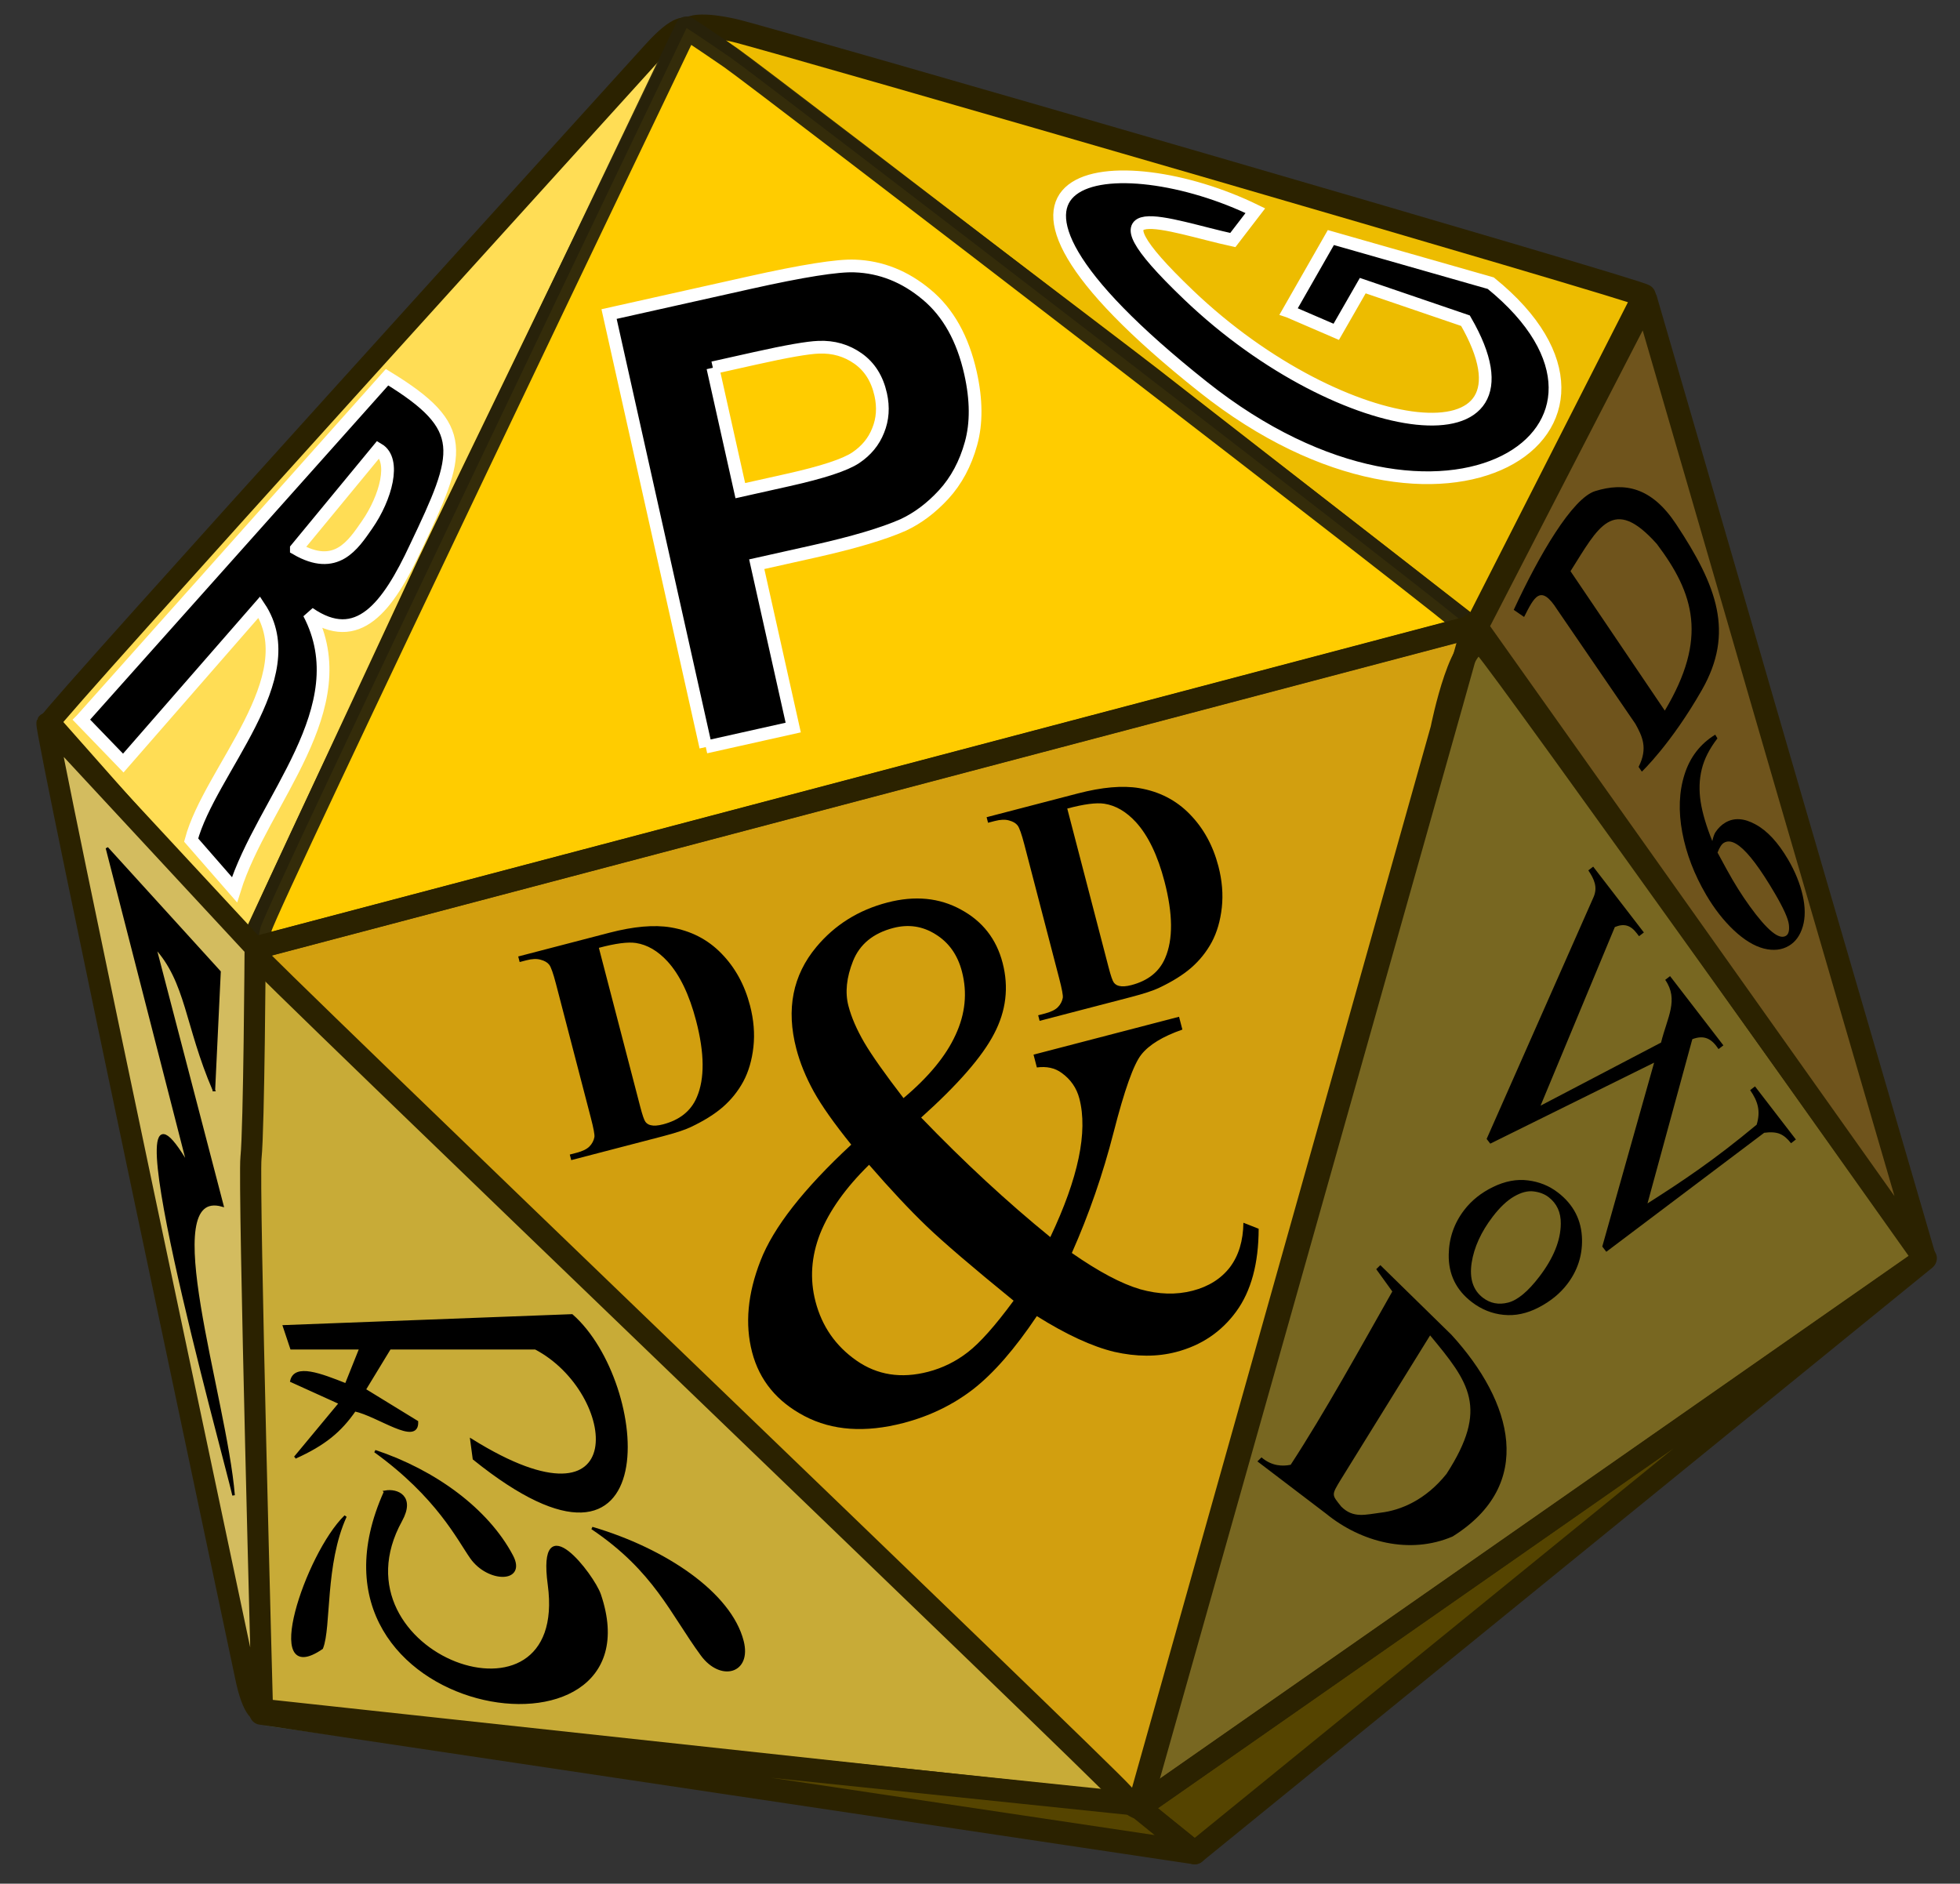 <?xml version="1.0" encoding="UTF-8" standalone="no"?>
<!-- Created with Inkscape (http://www.inkscape.org/) -->

<svg
   xmlns:svg="http://www.w3.org/2000/svg"
   xmlns="http://www.w3.org/2000/svg"
   version="1.0"
   width="385"
   height="370"
   id="svg2">
  <rect width="100%" height="100%" fill="#333333" stroke="none"/>
  <defs
     id="defs4" />
  <g
     transform="translate(-211.958,-221.778)"
     id="g3394">
    <g
       transform="matrix(0.606,0,0,0.606,737.127,274.646)"
       id="g13013">
      <path
         d="M -388.404,116.456 -242.919,321.597 -498.005,499.809 -388.404,116.456 z"
         id="path2329"
         style="fill:#786721;fill-opacity:1;fill-rule:evenodd;stroke:#2b2200;stroke-width:1px;stroke-linecap:butt;stroke-linejoin:miter;stroke-opacity:1" />
      <path
         d="M -784.889,221.007 -389.919,115.951 -498.51,497.283 -784.889,221.007 z"
         id="path3300"
         style="fill:#d29f0f;fill-opacity:1;fill-rule:evenodd;stroke:none" />
      <path
         d="M -387.899,113.425 -330.825,8.37 -242.773,320.973 -387.899,113.425 z"
         id="path4271"
         style="fill:#9966cc;fill-opacity:1;fill-rule:evenodd;stroke:none" />
      <path
         d="M -643.467,-80.524 -332.845,6.854 -390.424,113.93 -643.467,-80.524 z"
         id="path4273"
         style="fill:#ffcc00;fill-opacity:1;fill-rule:evenodd;stroke:none" />
      <path
         d="m -784.889,224.037 3.787,243.533 281.581,30.219 -285.368,-273.751 z"
         id="path5244"
         style="fill:#c8ab37;fill-opacity:1;fill-rule:evenodd;stroke:none" />
      <path
         d="M -243.216,320.494 -475.277,513.951 -495.48,499.304 -243.216,320.494 z"
         id="path6215"
         style="fill:#663366;fill-opacity:1;fill-rule:evenodd;stroke:none" />
      <path
         d="M -643.467,-76.483 -785.394,219.996 -393.454,114.436 -643.467,-76.483 z"
         id="path7186"
         style="fill:#6699cc;fill-opacity:1;fill-rule:evenodd;stroke:none" />
      <path
         d="M -644.477,-79.009 -785.394,217.471 -850.548,147.771 -644.477,-79.009 z"
         id="path8157"
         style="fill:#66cccc;fill-opacity:1;fill-rule:evenodd;stroke:none" />
      <path
         d="m -851.054,150.296 64.145,70.206 4.041,245.467 -68.185,-315.673 z"
         id="path9128"
         style="fill:#339999;fill-opacity:1;fill-rule:evenodd;stroke:none" />
      <path
         d="m -498.005,499.304 21.213,15.152 -304.561,-42.426 283.348,27.274 z"
         id="path10099"
         style="fill:#485750;fill-opacity:1;fill-rule:evenodd;stroke:none" />
    </g>
    <path
       d="m 435.568,576.868 11.067,8.834 143.259,-116.52 -154.326,107.685 z"
       id="use3340"
       style="fill:#554400;fill-opacity:1;fill-rule:evenodd;stroke:#2b2200;stroke-width:4.533;stroke-linecap:butt;stroke-linejoin:round;stroke-miterlimit:4;stroke-opacity:1;stroke-dasharray:none" />
    <path
       d="m 435.568,576.868 59.639,-211.88 c 0,0 4.123,-20.769 8.561,-16.115 3.444,3.612 86.379,120.057 86.379,120.057 l -154.579,107.938 z"
       id="path3334"
       style="fill:none;stroke:#2b2200;stroke-width:4.533;stroke-linecap:butt;stroke-linejoin:round;stroke-miterlimit:4;stroke-opacity:1;stroke-dasharray:none" />
    <path
       d="m 534.932,279.851 -33.379,65.622 c 0,0 -59.452,-46.212 -63.816,-49.654 -3.919,-3.091 -90.128,-68.519 -90.128,-68.519 0,0 1.564,-1.159 8.678,0.475 6.662,1.53 178.707,51.36 178.644,52.076 z"
       id="path3330"
       style="fill:#edbc00;fill-opacity:1;fill-rule:evenodd;stroke:#2b2200;stroke-width:4.533;stroke-linecap:butt;stroke-linejoin:round;stroke-miterlimit:4;stroke-opacity:1;stroke-dasharray:none" />
    <path
       d="m 221.696,363.678 39.145,44.247 c 0,0 32.828,-70.394 35.237,-75.637 2.164,-4.708 50.748,-104.821 50.748,-104.821 0,0 -1.221,-1.497 -6.667,4.563 -2.911,3.239 -118.499,130.557 -118.464,131.647 z"
       id="path3336"
       style="fill:#ffdd55;fill-opacity:1;fill-rule:evenodd;stroke:#2b2200;stroke-width:4.157;stroke-linecap:butt;stroke-linejoin:round;stroke-miterlimit:4;stroke-opacity:1;stroke-dasharray:none" />
    <path
       d="m 500.605,345.079 -236.494,62.382 c 0,0 -2.25,1.286 -0.964,-3.536 1.286,-4.822 83.675,-176.649 83.675,-176.649 0,0 2.64,1.698 8.656,5.832 5.633,3.871 145.45,111.328 145.128,111.971 z"
       id="path3328"
       style="fill:#ffcc00;fill-opacity:1;fill-rule:evenodd;stroke:#28220b;stroke-width:4.533;stroke-linecap:butt;stroke-linejoin:round;stroke-miterlimit:4;stroke-opacity:0.941;stroke-dasharray:none" />
    <path
       d="m 434.81,576.111 11.825,9.592 -183.401,-27.413 171.576,17.821 z"
       id="path3344"
       style="fill:#554400;fill-opacity:1;fill-rule:evenodd;stroke:#2b2200;stroke-width:4.533;stroke-linecap:butt;stroke-linejoin:round;stroke-miterlimit:4;stroke-opacity:1;stroke-dasharray:none" />
    <path
       d="M 435.472,576.17 263.332,557.527 435.472,576.17 z"
       id="path3346"
       style="fill:none;stroke:#2b2200;stroke-width:4.157;stroke-linecap:butt;stroke-linejoin:round;stroke-miterlimit:4;stroke-opacity:1;stroke-dasharray:none" />
    <path
       d="m 502.013,344.956 33.209,-64.362 c 0,0 21.026,72.305 22.54,77.653 1.359,4.802 32.272,110.767 32.272,110.767 L 502.013,344.956 z"
       id="path3332"
       style="fill:#6f541c;fill-opacity:1;fill-rule:evenodd;stroke:#2b2200;stroke-width:4.533;stroke-linecap:butt;stroke-linejoin:round;stroke-miterlimit:4;stroke-opacity:1;stroke-dasharray:none" />
    <path
       d="m 261.019,408.254 239.74,-63.265 c 0,0 1.114,-2.422 -0.551,3.789 -1.292,4.821 -63.977,226.651 -63.977,226.651 0,0 0.643,3.858 -3.858,-1.286 -4.501,-5.144 -171.676,-165.246 -171.355,-165.889 z"
       id="path2357"
       style="fill:none;stroke:#2b2200;stroke-width:4.533;stroke-linecap:butt;stroke-linejoin:round;stroke-miterlimit:4;stroke-opacity:1;stroke-dasharray:none" />
    <path
       d="m 221.187,363.848 40.892,44.084 c 0,0 -0.214,35.502 -0.819,41.241 -0.543,5.153 2.261,108.896 2.261,108.896 0,0 -1.814,0.664 -3.403,-7.328 -0.849,-4.271 -39.518,-185.973 -38.931,-186.894 z"
       id="path3338"
       style="fill:#d3bc5f;fill-opacity:1;fill-rule:evenodd;stroke:#2b2200;stroke-width:4.157;stroke-linecap:butt;stroke-linejoin:round;stroke-miterlimit:4;stroke-opacity:1;stroke-dasharray:none" />
  </g>
  <g
     transform="matrix(0.968,-0.252,0.252,0.968,0,0)"
     id="text2391"
     style="font-size:144px;font-style:normal;font-variant:normal;font-weight:normal;font-stretch:normal;text-align:start;line-height:125%;writing-mode:lr-tb;text-anchor:start;fill:#000000;fill-opacity:1;stroke:none;font-family:Times New Roman">
    <path
       d="m 144.236,251.554 29.531,0 0,2.602 c -4.078,0.328 -7.102,1.242 -9.07,2.742 -1.922,1.453 -4.945,5.906 -9.07,13.359 -4.125,7.453 -8.766,14.414 -13.922,20.883 4.172,4.875 7.898,8.297 11.18,10.266 3.281,1.922 6.586,2.883 9.914,2.883 3.234,0 5.976,-0.867 8.227,-2.602 2.25,-1.781 3.844,-4.383 4.781,-7.805 l 2.602,1.898 c -1.734,6.609 -4.524,11.484 -8.367,14.625 -3.844,3.141 -8.32,4.711 -13.43,4.711 -3.844,0 -7.758,-1.031 -11.742,-3.094 -3.938,-2.109 -8.25,-5.648 -12.938,-10.617 -5.813,5.156 -11.063,8.742 -15.75,10.758 -4.641,1.969 -9.609,2.953 -14.906,2.953 -7.734,0 -13.875,-2.062 -18.422,-6.188 -4.547,-4.125 -6.82,-9.047 -6.82,-14.766 -5e-6,-5.672 2.039,-11.32 6.117,-16.945 4.078,-5.672 11.742,-11.531 22.992,-17.578 -2.203,-4.875 -3.703,-8.859 -4.5,-11.953 -0.797,-3.141 -1.195,-6.141 -1.195,-9 -2.9e-5,-8.016 2.953,-14.133 8.859,-18.352 4.594,-3.281 9.82,-4.922 15.68,-4.922 5.578,9e-5 10.125,1.664 13.641,4.992 3.516,3.281 5.273,7.336 5.273,12.164 -7e-5,4.969 -1.711,9.328 -5.133,13.078 -3.375,3.75 -9.375,7.852 -18,12.305 5.953,10.594 12.164,20.297 18.633,29.109 8.25,-9.844 12.375,-18.141 12.375,-24.891 -8e-5,-2.156 -0.703,-4.078 -2.109,-5.766 -1.031,-1.266 -2.508,-2.016 -4.43,-2.25 l 0,-2.602 m -26.859,1.828 c 5.812,-2.766 10.148,-5.906 13.008,-9.422 2.906,-3.516 4.359,-7.43 4.359,-11.742 -7e-5,-3.375 -1.055,-6.164 -3.164,-8.367 -2.063,-2.203 -4.641,-3.305 -7.734,-3.305 -4.078,9e-5 -7.172,1.43 -9.281,4.289 -2.063,2.813 -3.094,5.578 -3.094,8.297 -4e-5,2.297 0.398,4.875 1.195,7.734 0.797,2.813 2.367,6.984 4.711,12.516 m 10.898,43.945 c -6.188,-8.437 -10.477,-14.602 -12.867,-18.492 -2.391,-3.891 -5.016,-8.719 -7.875,-14.484 -5.625,3.234 -9.867,6.797 -12.727,10.688 -2.813,3.891 -4.219,8.109 -4.219,12.656 -2e-5,5.016 1.617,9.422 4.852,13.219 3.234,3.797 7.594,5.695 13.078,5.695 2.953,0 5.789,-0.586 8.508,-1.758 2.766,-1.172 6.516,-3.68 11.25,-7.523"
       id="path3024" />
  </g>
  <path
     d="m 57.955,286.287 8.866,-10.681 -9.581,-4.345 c 0.721,-3.189 5.685,-1.287 10.732,0.715 l 2.862,-7.155 -13.594,0 -1.431,-4.293 56.524,-2.146 c 15.223,13.383 18.558,58.563 -19.235,28.143 l -0.487,-3.65 c 32.062,19.975 29.077,-9.432 12.568,-18.053 l -28.62,0 -4.957,8.15 10.297,6.315 c 0.164,4.562 -7.642,-1.336 -12.215,-2.302 -2.868,4.142 -5.984,6.708 -11.728,9.301 z"
     id="path3382"
     style="color:#000000;fill:#000000;fill-opacity:1;fill-rule:evenodd;stroke:#000000;stroke-width:0.5;stroke-linecap:butt;stroke-linejoin:miter;stroke-miterlimit:4;stroke-opacity:1;stroke-dasharray:none;stroke-dashoffset:0;marker:none;visibility:visible;display:inline;overflow:visible;enable-background:accumulate" />
  <path
     d="m 75.656,293.017 c -20.148,44.737 54.248,55.994 42.142,20.241 -1.298,-3.832 -12.096,-17.847 -9.955,-1.991 4.221,31.25 -43.681,13.878 -29.086,-12.614 2.581,-4.685 -0.73,-6.066 -3.101,-5.636 z"
     id="path3402"
     style="color:#000000;fill:#000000;fill-opacity:1;fill-rule:evenodd;stroke:#000000;stroke-width:0.5;stroke-linecap:butt;stroke-linejoin:miter;stroke-miterlimit:4;stroke-opacity:1;stroke-dasharray:none;stroke-dashoffset:0;marker:none;visibility:visible;display:inline;overflow:visible;enable-background:accumulate" />
  <path
     d="m 73.665,285.053 c 12.279,8.865 16.4,17.335 18.914,20.905 3.335,4.736 10.664,4.774 7.964,-0.332 -4.817,-9.106 -15.119,-16.66 -26.878,-20.573 z"
     id="path3404"
     style="color:#000000;fill:#000000;fill-opacity:1;fill-rule:evenodd;stroke:#000000;stroke-width:0.5;stroke-linecap:butt;stroke-linejoin:miter;stroke-miterlimit:4;stroke-opacity:1;stroke-dasharray:none;stroke-dashoffset:0;marker:none;visibility:visible;display:inline;overflow:visible;enable-background:accumulate" />
  <path
     d="m 116.304,300.151 c 12.336,8.296 15.61,16.786 21.568,24.887 3.723,5.061 9.537,3.481 7.964,-2.655 -2.401,-9.363 -15.119,-17.988 -29.532,-22.232 z"
     id="path3406"
     style="color:#000000;fill:#000000;fill-opacity:1;fill-rule:evenodd;stroke:#000000;stroke-width:0.5;stroke-linecap:butt;stroke-linejoin:miter;stroke-miterlimit:4;stroke-opacity:1;stroke-dasharray:none;stroke-dashoffset:0;marker:none;visibility:visible;display:inline;overflow:visible;enable-background:accumulate" />
  <path
     d="m 67.858,297.829 c -4.29,9.419 -3.008,21.765 -4.646,25.882 -11.837,8.127 -3.01,-18.436 4.646,-25.882 z"
     id="path3408"
     style="color:#000000;fill:#000000;fill-opacity:1;fill-rule:evenodd;stroke:#000000;stroke-width:0.5;stroke-linecap:butt;stroke-linejoin:miter;stroke-miterlimit:4;stroke-opacity:1;stroke-dasharray:none;stroke-dashoffset:0;marker:none;visibility:visible;display:inline;overflow:visible;enable-background:accumulate" />
  <path
     d="m 42.012,214.112 1.106,-23.217 -22.112,-24.323 16.031,62.466 c -16.907,-29.215 7.088,56.923 8.845,64.677 C 44.317,274.468 30.368,233.017 43.671,236.777 L 30.404,185.919 c 6.393,6.874 6.113,15.446 11.609,28.193 z"
     id="path9250"
     style="color:#000000;fill:#000000;fill-opacity:1;fill-rule:evenodd;stroke:#000000;stroke-width:0.5;stroke-linecap:butt;stroke-linejoin:miter;stroke-miterlimit:4;stroke-opacity:1;stroke-dasharray:none;stroke-dashoffset:0;marker:none;visibility:visible;display:inline;overflow:visible;enable-background:accumulate" />
  <g
     transform="matrix(0.968,-0.252,0.252,0.968,0,0)"
     id="text2337"
     style="font-size:62.409px;font-style:normal;font-variant:normal;font-weight:normal;font-stretch:normal;text-align:start;line-height:100%;writing-mode:lr-tb;text-anchor:start;fill:#000000;fill-opacity:1;stroke:none;font-family:Times New Roman">
    <path
       d="m 51.164,248.725 0,-1.127 1.371,0 c 1.199,0 2.113,-0.183 2.743,-0.549 0.65,-0.386 1.127,-0.904 1.432,-1.554 0.183,-0.427 0.274,-1.706 0.274,-3.84 l 0,-27.182 c -7e-6,-2.113 -0.112,-3.433 -0.335,-3.961 -0.223,-0.528 -0.681,-0.985 -1.371,-1.371 -0.67,-0.406 -1.585,-0.609 -2.743,-0.609 l -1.371,0 0,-1.127 18.497,0 c 4.937,4e-5 8.908,0.67 11.915,2.011 3.677,1.646 6.46,4.134 8.35,7.466 1.91,3.332 2.864,7.1 2.864,11.305 -4.2e-5,2.905 -0.467,5.587 -1.402,8.045 -0.935,2.438 -2.143,4.459 -3.626,6.064 -1.483,1.585 -3.2,2.864 -5.15,3.84 -1.93,0.955 -4.297,1.696 -7.1,2.225 -1.239,0.244 -3.19,0.366 -5.851,0.366 l -18.497,0 m 15.755,-38.975 0,32.24 c -1.7e-5,1.706 0.081,2.753 0.244,3.139 0.163,0.386 0.437,0.681 0.823,0.884 0.548,0.305 1.341,0.457 2.377,0.457 3.393,0 5.983,-1.158 7.771,-3.474 2.438,-3.129 3.657,-7.984 3.657,-14.566 -3.2e-5,-5.302 -0.833,-9.538 -2.499,-12.707 -1.321,-2.478 -3.017,-4.165 -5.089,-5.059 -1.463,-0.63 -3.89,-0.934 -7.283,-0.914"
       id="path3018"
       style="font-size:62.409px;font-weight:bold;font-family:Times New Roman" />
  </g>
  <g
     transform="matrix(0.968,-0.252,0.252,0.968,0,0)"
     id="text2341"
     style="font-size:62.409px;font-style:normal;font-variant:normal;font-weight:normal;font-stretch:normal;text-align:start;line-height:100%;writing-mode:lr-tb;text-anchor:start;fill:#000000;fill-opacity:1;stroke:none;font-family:Times New Roman">
    <path
       d="m 147.068,245.43 0,-1.127 1.371,0 c 1.199,0 2.113,-0.183 2.743,-0.549 0.65,-0.386 1.127,-0.904 1.432,-1.554 0.183,-0.427 0.274,-1.706 0.274,-3.84 l 0,-27.182 c -1e-5,-2.113 -0.112,-3.433 -0.335,-3.961 -0.223,-0.528 -0.681,-0.985 -1.371,-1.371 -0.67,-0.406 -1.585,-0.609 -2.743,-0.609 l -1.371,0 0,-1.127 18.497,0 c 4.937,4e-5 8.908,0.67 11.915,2.011 3.677,1.646 6.46,4.134 8.35,7.466 1.91,3.332 2.864,7.1 2.864,11.305 -5e-5,2.905 -0.467,5.587 -1.402,8.045 -0.935,2.438 -2.143,4.459 -3.626,6.064 -1.483,1.585 -3.2,2.864 -5.15,3.84 -1.93,0.955 -4.297,1.696 -7.1,2.225 -1.239,0.244 -3.19,0.366 -5.851,0.366 l -18.497,0 m 15.755,-38.975 0,32.24 c -1e-5,1.706 0.081,2.753 0.244,3.139 0.163,0.386 0.437,0.681 0.823,0.884 0.548,0.305 1.341,0.457 2.377,0.457 3.393,0 5.983,-1.158 7.771,-3.474 2.438,-3.129 3.657,-7.984 3.657,-14.566 -4e-5,-5.302 -0.833,-9.538 -2.499,-12.707 -1.321,-2.478 -3.017,-4.165 -5.089,-5.059 -1.463,-0.63 -3.89,-0.934 -7.283,-0.914"
       id="path3021"
       style="font-size:62.409px;font-weight:bold;font-family:Times New Roman" />
  </g>
  <path
     d="m 352.762,223.823 -0.953,0.734 c -0.701,-0.91 -1.433,-1.523 -2.195,-1.838 -0.763,-0.315 -1.789,-0.387 -3.078,-0.214 l -31.012,23.376 -0.793,-1.03 10.185,-36.122 -32.184,15.911 -0.714,-0.927 20.98,-47.45 c 0.9,-2.005 0.126,-3.604 -1.004,-5.3 l 0.953,-0.734 9.957,12.93 -0.953,0.734 -0.476,-0.618 c -1.234,-1.601 -2.517,-1.906 -4.274,-1.181 l -14.589,35.083 23.665,-12.391 c 1.239,-5.007 3.524,-8.398 0.819,-12.32 l 0.953,-0.734 10.473,13.599 -0.953,0.734 c -1.325,-2.01 -2.778,-2.85 -5.149,-1.944 l -8.805,32.259 c 6.858,-4.363 13.095,-8.513 21.443,-15.468 0.814,-2.674 0.238,-4.597 -1.28,-6.786 l 0.953,-0.734 8.033,10.431 z"
     id="text2345"
     style="font-size:66.578px;font-style:normal;font-variant:normal;font-weight:normal;font-stretch:normal;text-align:start;line-height:125%;writing-mode:lr-tb;text-anchor:start;fill:#000000;fill-opacity:1;stroke:none;font-family:Times New Roman" />
  <g
     transform="matrix(0.794,0.607,-0.607,0.794,0,0)"
     id="text2349"
     style="font-size:57.757px;font-style:normal;font-variant:normal;font-weight:normal;font-stretch:normal;text-align:start;line-height:125%;writing-mode:lr-tb;text-anchor:start;fill:#000000;fill-opacity:1;stroke:none;font-family:Times New Roman">
    <path
       d="m 385.544,0.231 c 3.911,2.659e-5 7.05,1.485 9.419,4.456 2.012,2.538 3.018,5.452 3.018,8.743 -3e-5,2.313 -0.555,4.653 -1.664,7.022 -1.109,2.369 -2.642,4.155 -4.597,5.358 -1.937,1.203 -4.099,1.805 -6.486,1.805 -3.892,-1e-6 -6.985,-1.551 -9.278,-4.653 -1.937,-2.613 -2.905,-5.546 -2.905,-8.799 -10e-6,-2.369 0.583,-4.719 1.748,-7.05 1.184,-2.35 2.736,-4.08 4.653,-5.189 1.918,-1.128 3.948,-1.692 6.092,-1.692 m -0.874,1.833 c -0.996,2.48e-5 -2.002,0.301 -3.018,0.902 -0.996,0.583 -1.805,1.617 -2.425,3.102 -0.62,1.485 -0.931,3.394 -0.931,5.725 0,3.76 0.743,7.003 2.228,9.73 1.504,2.726 3.478,4.089 5.922,4.089 1.824,10e-7 3.328,-0.752 4.512,-2.256 1.184,-1.504 1.777,-4.089 1.777,-7.755 -2e-5,-4.587 -0.987,-8.197 -2.961,-10.829 -1.335,-1.805 -3.036,-2.707 -5.104,-2.707"
       id="path3027" />
  </g>
  <g
     transform="matrix(0.976,-0.218,0.218,0.976,0,0)"
     id="text2353"
     style="font-size:121.744px;font-style:normal;font-variant:normal;font-weight:bold;font-stretch:normal;text-align:start;line-height:125%;writing-mode:lr-tb;text-anchor:start;fill:#000000;fill-opacity:1;stroke:#ffffff;stroke-width:2.5;stroke-linecap:butt;stroke-linejoin:miter;stroke-miterlimit:4;stroke-opacity:1;font-family:Arial">
    <path
       d="m 103.309,173.427 0,-87.147 28.237,0 c 10.7,8.7e-5 17.675,0.436 20.925,1.308 4.993,1.308 9.174,4.161 12.543,8.56 3.369,4.359 5.053,10.007 5.053,16.942 -8e-5,5.35 -0.971,9.848 -2.913,13.494 -1.942,3.646 -4.419,6.519 -7.431,8.62 -2.972,2.061 -6.004,3.428 -9.095,4.102 -4.201,0.832 -10.284,1.248 -18.25,1.248 l -11.473,0 0,32.873 -17.596,0 m 17.596,-72.405 0,24.729 9.63,0 c 6.935,5e-5 11.572,-0.456 13.91,-1.367 2.338,-0.911 4.161,-2.338 5.469,-4.28 1.347,-1.942 2.021,-4.201 2.021,-6.777 -5e-5,-3.17 -0.931,-5.786 -2.794,-7.847 -1.863,-2.061 -4.221,-3.349 -7.074,-3.864 -2.1,-0.396 -6.321,-0.594 -12.662,-0.594 l -8.501,0"
       id="path3015" />
  </g>
  <path
     d="m 246.991,287.054 0.803,-0.792 c 2.029,1.751 4.193,1.778 5.732,1.451 6.606,-10.123 13.719,-23.008 19.963,-34.038 l -3.157,-4.379 0.803,-0.792 13.97,13.678 c 12.084,13.223 16.53,29.432 0.23,39.621 -8.415,3.616 -17.978,1.126 -24.844,-4.473 l -13.499,-10.276 z m 16.368,3.594 c -1.878,3.103 -1.768,2.908 0.08,5.257 2.382,2.416 4.855,1.574 7.759,1.221 3.939,-0.461 8.849,-2.499 12.939,-7.624 8.377,-12.955 4.44,-17.96 -3.224,-27.201 l -17.554,28.348 z"
     id="text2361"
     style="font-size:62.409px;font-style:normal;font-variant:normal;font-weight:normal;font-stretch:normal;text-align:start;line-height:100%;writing-mode:lr-tb;text-anchor:start;fill:#000000;fill-opacity:1;stroke:none;font-family:Times New Roman" />
  <path
     d="M 16.002,141.38 76.028,74.097 c 16.267,9.931 14.53,14.728 5.646,33.372 -5.512,11.828 -11.394,19.616 -20.969,12.995 9.779,18.68 -9.169,36.722 -14.643,54.303 l -8.515,-9.76 c 3.659,-13.678 22.596,-31.92 13.389,-45.752 l -26.719,30.628 -8.215,-8.503 z m 42.212,-33.578 c 7.796,4.516 11.127,-0.746 13.888,-4.717 3.703,-5.325 5.712,-12.74 2.215,-14.818 l -16.103,19.534 z"
     id="text2371"
     style="font-size:77.997px;font-style:normal;font-variant:normal;font-weight:normal;font-stretch:normal;text-align:start;line-height:125%;writing-mode:lr-tb;text-anchor:start;fill:#000000;fill-opacity:1;stroke:#ffffff;stroke-width:2.5;stroke-linecap:butt;stroke-linejoin:miter;stroke-miterlimit:4;stroke-opacity:1;stroke-dasharray:none;font-family:Arial" />
  <path
     d="m 253.142,61.152 8.278,-14.492 31.415,8.967 C 327.781,83.948 283.971,113.872 236.297,75.98 180.902,31.952 219.79,28.286 246.587,41.387 l -4.425,5.763 c -12.482,-2.712 -30.316,-9.878 -8.67,10.803 30.376,29.021 71.061,33.896 54.371,5.039 l -20.179,-6.887 -5.208,9.073 -9.333,-4.025 z"
     id="path2379"
     style="color:#000000;fill:#000000;fill-opacity:1;fill-rule:evenodd;stroke:#ffffff;stroke-width:2.5;stroke-linecap:butt;stroke-linejoin:miter;stroke-miterlimit:4;stroke-opacity:1;stroke-dasharray:none;stroke-dashoffset:0;marker:none;visibility:visible;display:inline;overflow:visible;enable-background:accumulate" />
  <path
     d="m 322.504,151.565 -0.637,-0.93 c 1.893,-3.709 0.693,-6.045 -0.617,-8.436 l -15.352,-22.431 c -3.298,-5.198 -4.541,-2.467 -6.522,1.418 l -2.035,-1.396 c 5.01,-10.825 11.522,-21.949 16.019,-23.334 5.736,-1.768 11.028,-0.82 15.871,6.493 8.065,12.18 11.489,21.311 5.079,32.559 -6.049,10.614 -11.805,16.058 -11.805,16.058 z m 4.511,-11.982 c 8.493,-14.212 5.783,-22.984 -1.567,-32.739 -8.629,-9.663 -11.467,-3.326 -16.955,5.351 l 18.522,27.389 z"
     id="text3351"
     style="font-size:50.165px;font-style:normal;font-variant:normal;font-weight:bold;font-stretch:normal;text-align:start;line-height:100%;writing-mode:lr-tb;text-anchor:start;fill:#000000;fill-opacity:1;stroke:none;font-family:Times New Roman" />
  <g
     transform="matrix(0.69,-0.413,0.629,1.073,0,0)"
     id="text3357"
     style="font-size:50.165px;font-style:normal;font-variant:normal;font-weight:bold;font-stretch:normal;text-align:start;line-height:100%;writing-mode:lr-tb;text-anchor:start;fill:#000000;fill-opacity:1;stroke:none;font-family:Times New Roman">
    <path
       d="m 270.712,238.683 0,0.686 c -2.956,0.751 -5.332,1.723 -7.128,2.915 -1.78,1.176 -3.192,2.613 -4.238,4.311 -1.029,1.682 -1.829,3.772 -2.4,6.271 0.719,-0.49 1.315,-0.808 1.788,-0.955 1.061,-0.327 2.131,-0.49 3.209,-0.49 2.482,2e-5 4.548,0.906 6.197,2.719 1.666,1.796 2.498,4.254 2.498,7.373 -2e-5,2.188 -0.449,4.197 -1.347,6.026 -0.898,1.829 -2.172,3.241 -3.821,4.238 -1.649,0.996 -3.413,1.494 -5.291,1.494 -2.041,0 -3.927,-0.555 -5.658,-1.666 -1.731,-1.127 -3.086,-2.768 -4.066,-4.923 -0.963,-2.156 -1.445,-4.499 -1.445,-7.03 0,-3.723 0.89,-7.185 2.67,-10.386 1.796,-3.217 4.336,-5.773 7.618,-7.667 3.299,-1.911 7.103,-2.882 11.414,-2.915 m -14.084,16.166 c -0.131,2.254 -0.196,3.903 -0.196,4.948 -10e-6,2.254 0.212,4.434 0.637,6.54 0.441,2.107 1.037,3.584 1.788,4.434 0.539,0.604 1.176,0.906 1.911,0.906 0.751,0 1.421,-0.433 2.009,-1.298 0.588,-0.882 0.882,-2.662 0.882,-5.34 -2e-5,-4.507 -0.547,-7.618 -1.641,-9.332 -0.702,-1.11 -1.649,-1.666 -2.841,-1.666 -0.653,2e-5 -1.502,0.269 -2.547,0.808"
       id="path3012"
       style="line-height:100%;font-family:Times New Roman" />
  </g>
</svg>
